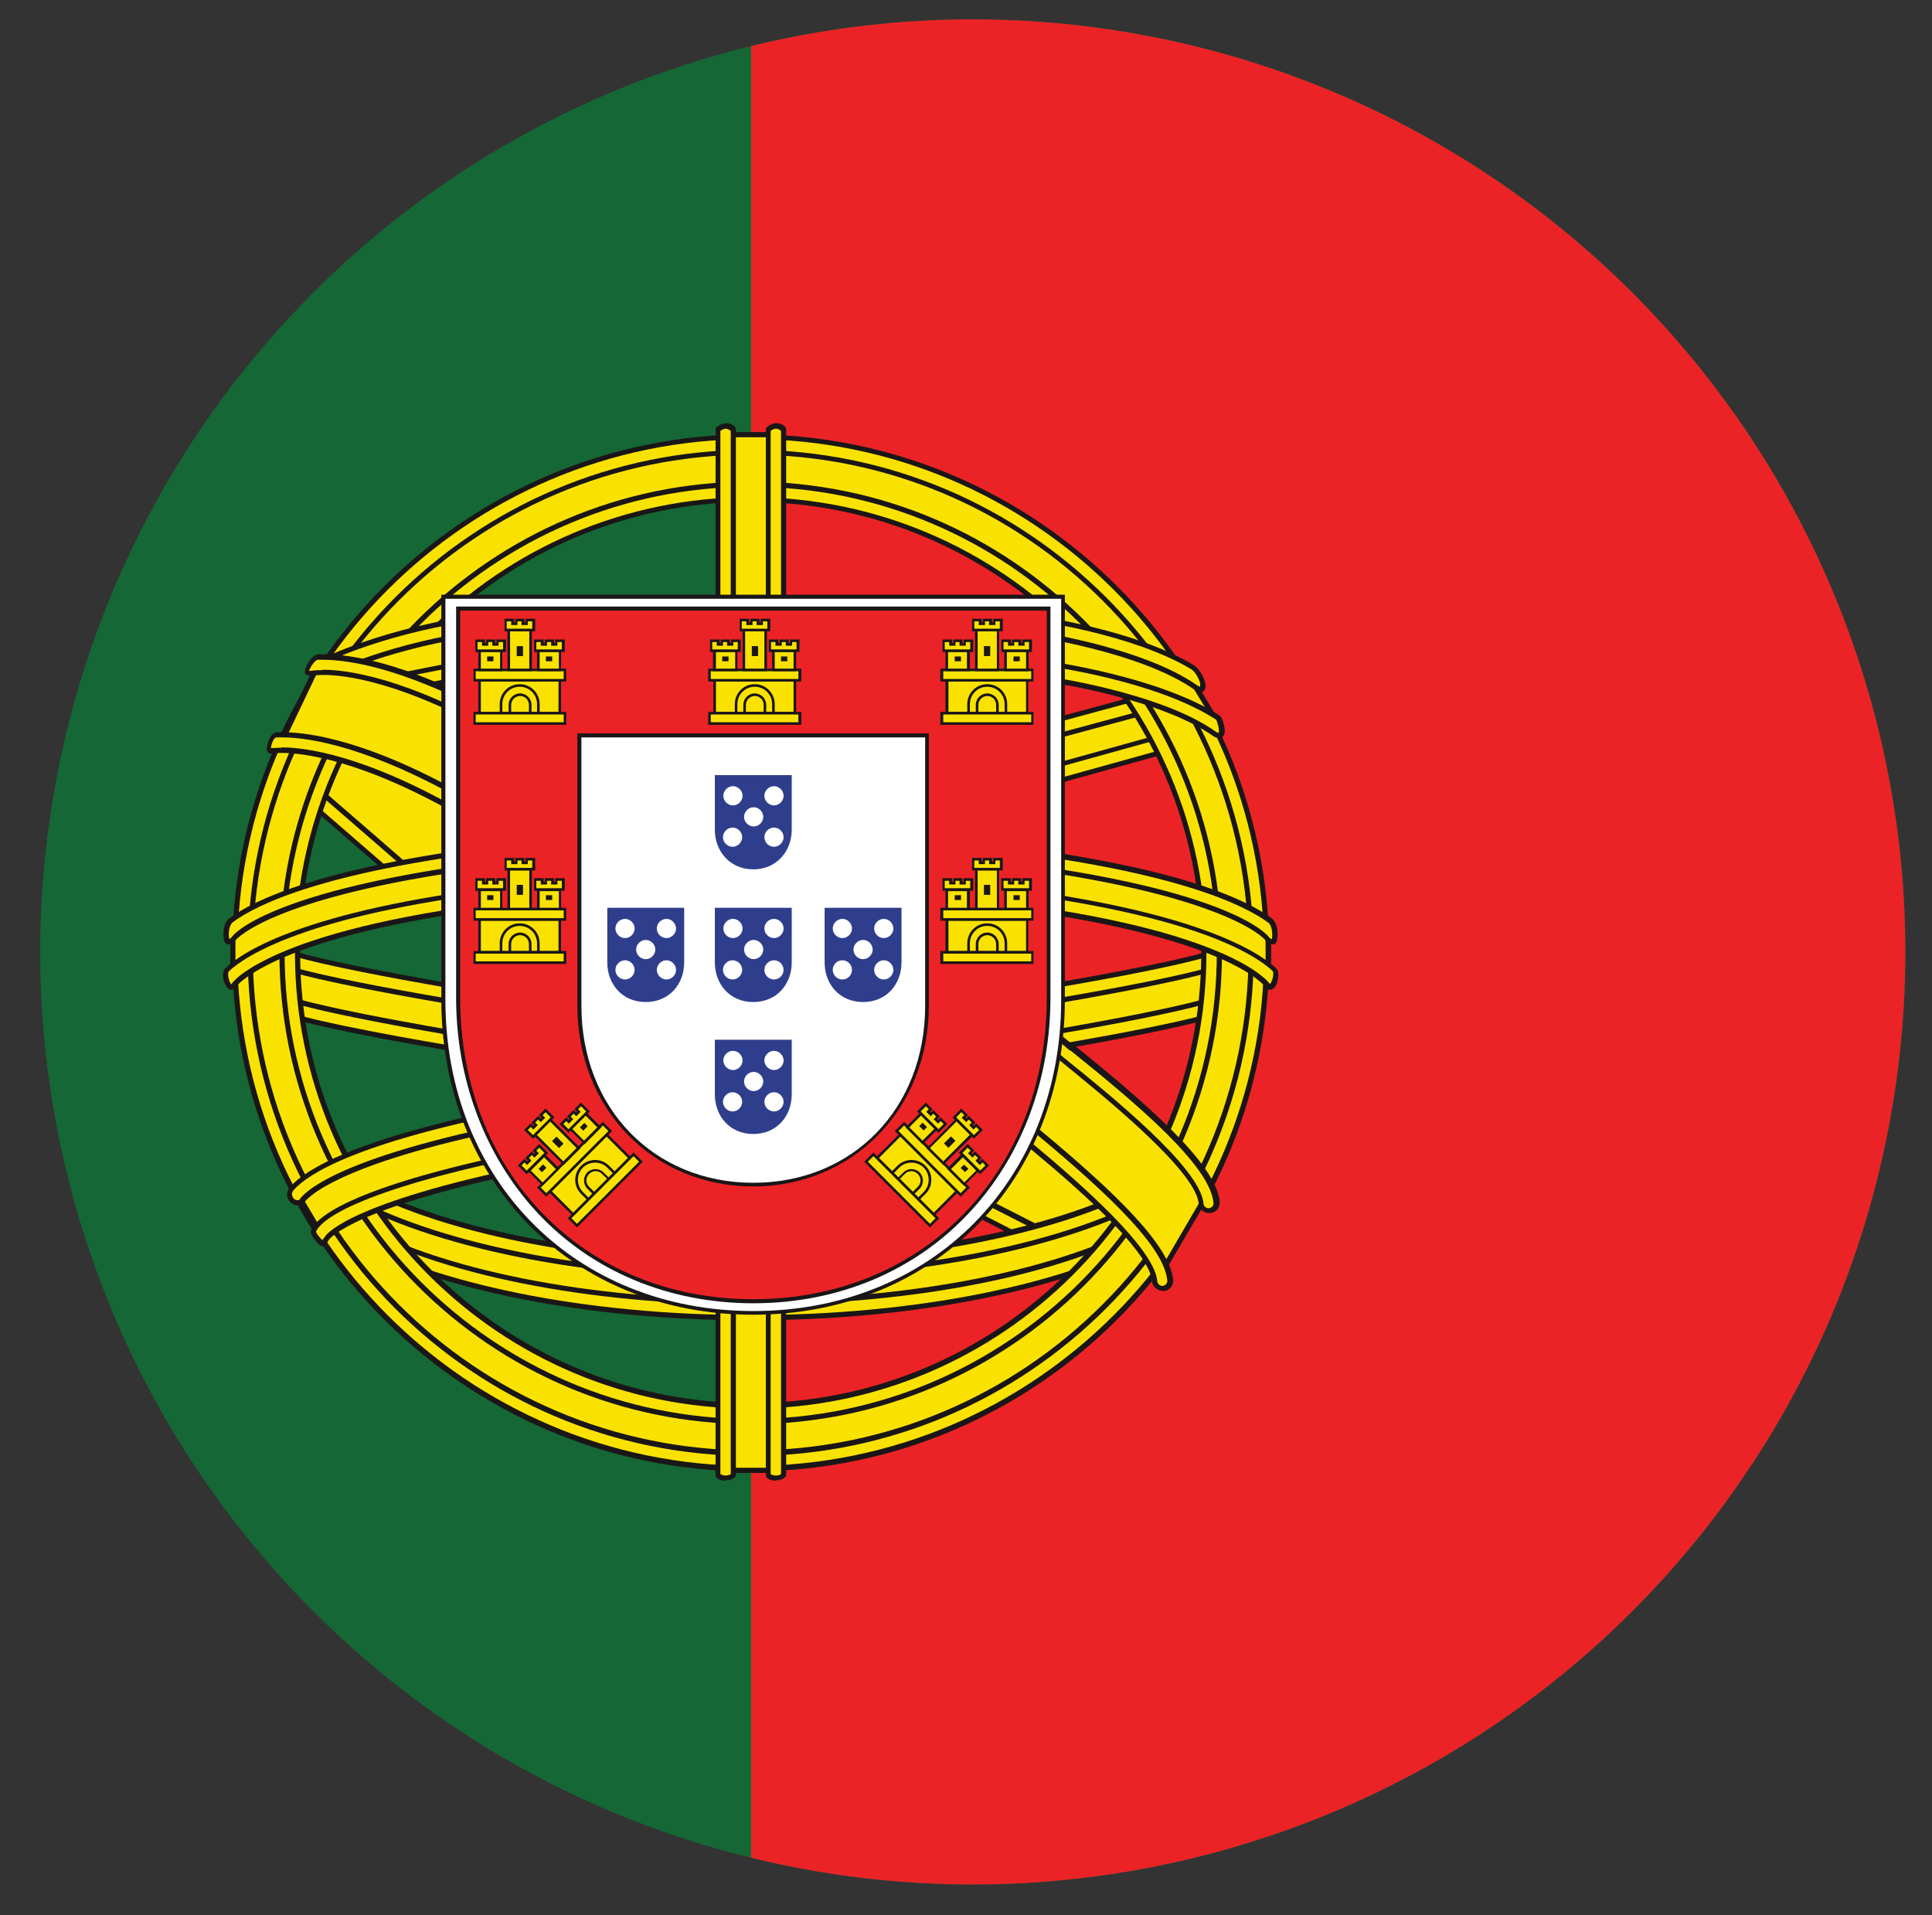 <?xml version="1.0" encoding="UTF-8"?>
<svg id="Flag_Circle" data-name="Flag Circle" xmlns="http://www.w3.org/2000/svg" xmlns:xlink="http://www.w3.org/1999/xlink" viewBox="0 0 52.27 51.82">
  <rect x="0" y="0" width="52.27" height="51.82" fill="#333333" stroke="none"/>
  <defs>
    <style>
      .cls-1 {
        fill: #ec2326;
      }

      .cls-2 {
        fill: #156735;
      }

      .cls-3 {
        fill: #fff;
      }

      .cls-4 {
        fill: #2f3e8c;
      }

      .cls-5 {
        fill: none;
      }

      .cls-6 {
        fill: #fae200;
      }

      .cls-7 {
        fill: #1a1617;
      }

      .cls-8 {
        clip-path: url(#clippath);
      }
    </style>
    <clipPath id="clippath">
      <circle class="cls-5" cx="26.32" cy="25.76" r="25.23" transform="translate(-3.25 47.71) rotate(-80.98)"/>
    </clipPath>
  </defs>
  <g class="cls-8">
    <g>
      <g>
        <rect class="cls-2" x="-10.53" y=".08" width="77.04" height="51.36"/>
        <rect class="cls-1" x="20.32" y=".08" width="46.19" height="51.36"/>
      </g>
      <g>
        <g>
          <polygon class="cls-6" points="26.17 32.48 28.11 33.64 31.14 32.76 28.05 29.05 26.17 32.48"/>
          <g>
            <path class="cls-6" d="M28.27,33.76s-.06,0-.1-.02l-1.92-.98c-.1-.05-.14-.18-.09-.28.05-.1.18-.14.28-.09l1.92.98c.1.05.14.18.09.28-.04.07-.11.11-.19.11h0Z"/>
            <path class="cls-7" d="M28.27,33.83s-.09-.01-.13-.03l-1.92-.98c-.14-.07-.19-.24-.12-.38.07-.13.24-.19.38-.12l1.92.98c.14.07.19.24.12.38-.05.09-.14.15-.25.15h0ZM26.35,32.44c-.05,0-.1.03-.12.08-.03.07,0,.15.06.19l1.92.98c.07.03.15,0,.19-.06.04-.07,0-.15-.06-.19l-1.92-.98s-.04-.02-.06-.02h0Z"/>
          </g>
          <path class="cls-6" d="M10.14,32.61s9.24,4.03,20.25-.09l.5,1.06s-11.89,5.06-21.87-.53l1.12-.44Z"/>
          <polygon class="cls-6" points="28.36 19.78 31.67 18.88 32.11 19.94 28.27 21.16 28.36 19.78"/>
          <polygon class="cls-6" points="10.83 23.62 8.08 21 9.45 18.97 13.32 20.81 12.85 23.68 10.83 23.62"/>
          <g>
            <path class="cls-6" d="M10.95,23.88s-.1-.02-.14-.05l-2.34-2.03c-.09-.08-.1-.21-.02-.3.08-.09.21-.1.3-.02l2.34,2.03c.09.08.1.21.02.3-.04.05-.1.07-.16.07h0Z"/>
            <path class="cls-7" d="M10.95,23.95c-.07,0-.13-.02-.18-.07l-2.34-2.03c-.12-.1-.13-.28-.03-.39.1-.11.28-.13.39-.03l2.34,2.03c.12.1.13.28.03.39-.05.06-.13.1-.21.1h0ZM8.61,21.5s-.08.02-.11.05c-.05.06-.04.15.01.2l2.34,2.03c.06.05.15.04.2-.01.05-.06.04-.15-.01-.2l-2.34-2.03s-.06-.03-.09-.03h0Z"/>
          </g>
          <g>
            <polygon class="cls-6" points="28.52 26.9 33.16 25.85 33.16 27.11 28.39 28.15 28.52 26.9"/>
            <g>
              <path class="cls-6" d="M27.66,27.23c-.1,0-.19-.07-.21-.18-.02-.11.06-.22.17-.24,4.49-.74,5.25-1.06,5.25-1.07.1-.05.23,0,.28.1.05.1,0,.23-.1.28-.03.01-.74.34-5.37,1.1-.01,0-.02,0-.03,0h0Z"/>
              <path class="cls-7" d="M27.66,27.3c-.14,0-.25-.1-.28-.23-.01-.07,0-.15.05-.21.04-.06.11-.1.18-.11,4.45-.74,5.23-1.06,5.24-1.06.04-.02.08-.03.12-.03.11,0,.21.06.25.16.03.07.04.14.01.21-.02.07-.08.13-.14.16-.03.01-.75.34-5.38,1.11-.02,0-.03,0-.05,0h0ZM32.97,25.8s-.04,0-.06.01c0,0-.76.33-5.27,1.07-.04,0-.07.03-.09.06-.02.03-.03.07-.02.1.01.08.08.13.16.12,4.62-.76,5.32-1.08,5.35-1.09.03-.02.06-.04.07-.08.01-.03.01-.07,0-.11-.02-.05-.07-.08-.13-.08h0Z"/>
            </g>
            <g>
              <path class="cls-6" d="M27.66,28.49c-.1,0-.19-.07-.21-.18-.02-.11.06-.22.17-.24,4.49-.74,5.25-1.06,5.25-1.07.1-.05.23,0,.28.1.05.1,0,.23-.1.28-.03.01-.74.34-5.37,1.1-.01,0-.02,0-.03,0h0Z"/>
              <path class="cls-7" d="M27.66,28.56c-.14,0-.25-.1-.28-.23-.01-.07,0-.15.05-.21.04-.06.11-.1.18-.11,4.44-.74,5.23-1.06,5.24-1.06.04-.02.08-.03.12-.03.11,0,.21.06.25.16.03.07.04.14.01.21-.02.07-.08.13-.14.16-.03.01-.75.34-5.38,1.11-.02,0-.03,0-.05,0h0ZM32.97,27.06s-.04,0-.06.01c0,0-.78.33-5.27,1.07-.04,0-.07.03-.09.06-.02.03-.03.07-.02.1.01.08.08.13.16.11,4.62-.76,5.32-1.08,5.35-1.09.03-.02.06-.04.07-.08.01-.04.01-.07,0-.11-.02-.05-.07-.08-.13-.08h0Z"/>
            </g>
          </g>
          <g>
            <polygon class="cls-6" points="12.14 26.9 7.5 25.85 7.5 27.11 12.27 28.15 12.14 26.9"/>
            <g>
              <path class="cls-6" d="M13,27.23c.1,0,.19-.07.21-.18.02-.11-.06-.22-.17-.24-4.49-.74-5.25-1.06-5.25-1.07-.1-.05-.23,0-.28.1-.05.1,0,.23.1.28.03.01.74.34,5.37,1.1.01,0,.02,0,.03,0h0Z"/>
              <path class="cls-7" d="M13,27.3s-.03,0-.05,0c-4.64-.77-5.36-1.09-5.38-1.11-.07-.03-.12-.09-.14-.16-.03-.07-.02-.15.01-.21.06-.13.24-.2.37-.13,0,0,.79.32,5.24,1.06.07.01.14.05.18.11.04.06.06.13.05.21-.02.14-.14.23-.28.23h0ZM7.69,25.8c-.05,0-.1.03-.13.08-.02.03-.02.07,0,.11.01.04.04.06.07.08.03.01.73.33,5.35,1.09.08.01.15-.04.16-.12,0-.04,0-.07-.02-.1-.02-.03-.05-.05-.09-.06-4.51-.75-5.27-1.07-5.27-1.07-.02,0-.04-.01-.06-.01h0Z"/>
            </g>
            <g>
              <path class="cls-6" d="M13,28.49c.1,0,.19-.07.21-.18.02-.11-.06-.22-.17-.24-4.49-.74-5.25-1.06-5.25-1.07-.1-.05-.23,0-.28.1-.05.1,0,.23.1.28.03.01.74.34,5.37,1.1.01,0,.02,0,.03,0h0Z"/>
              <path class="cls-7" d="M13,28.56s-.03,0-.05,0c-4.64-.77-5.36-1.09-5.38-1.11-.07-.03-.12-.09-.14-.16-.03-.07-.02-.15.01-.21.06-.13.24-.2.37-.13,0,0,.79.32,5.24,1.06.07.01.14.05.18.11.04.06.06.13.05.21-.02.14-.14.23-.28.23h0ZM7.69,27.06c-.05,0-.1.03-.13.08-.02.03-.02.07,0,.11s.04.06.07.08c.03.01.73.33,5.35,1.09.08.01.15-.04.16-.11,0-.04,0-.07-.02-.1-.02-.03-.05-.05-.09-.06-4.49-.74-5.27-1.07-5.27-1.07-.02,0-.04-.01-.06-.01h0Z"/>
            </g>
          </g>
          <g>
            <path class="cls-6" d="M20.31,34.53c-4.47,0-8.6-.83-11.06-2.23-.1-.06-.14-.18-.08-.29.06-.1.18-.14.29-.08,2.39,1.36,6.45,2.17,10.85,2.17s8.46-.81,10.85-2.17c.1-.06.23-.02.29.08.06.1.02.23-.08.29-2.45,1.4-6.59,2.23-11.06,2.23h0Z"/>
            <path class="cls-7" d="M20.31,34.6c-4.48,0-8.63-.84-11.09-2.24-.07-.04-.11-.1-.13-.17-.02-.07-.01-.15.03-.21.07-.13.25-.18.38-.11,2.38,1.36,6.43,2.16,10.81,2.16s8.43-.81,10.82-2.16c.13-.07.31-.02.38.11.04.06.05.14.03.21-.02.07-.07.13-.13.17-2.46,1.4-6.61,2.24-11.09,2.24h0ZM9.36,31.98c-.05,0-.1.03-.12.07-.02.03-.02.07-.01.11,0,.04.03.07.07.08,2.44,1.39,6.56,2.22,11.02,2.22s8.58-.83,11.02-2.22c.03-.02.06-.05.07-.08,0-.04,0-.07-.01-.11-.04-.06-.13-.09-.19-.05-2.4,1.37-6.47,2.18-10.89,2.18s-8.48-.82-10.88-2.18c-.02-.01-.04-.02-.07-.02h0Z"/>
          </g>
          <g>
            <path class="cls-6" d="M20.31,35.65c-4.47,0-8.6-.83-11.06-2.23-.1-.06-.14-.18-.08-.29.06-.1.18-.14.29-.08,2.39,1.36,6.45,2.17,10.85,2.17s8.46-.81,10.85-2.17c.1-.06.23-.02.29.08.06.1.02.23-.08.29-2.45,1.4-6.59,2.23-11.06,2.23h0Z"/>
            <path class="cls-7" d="M20.31,35.72c-4.48,0-8.63-.84-11.09-2.24-.07-.04-.11-.1-.13-.17-.02-.07-.01-.15.03-.21.07-.13.25-.18.38-.1,2.38,1.36,6.43,2.16,10.81,2.16s8.43-.81,10.82-2.16c.13-.07.31-.02.38.1.04.06.05.14.03.21-.02.07-.07.13-.13.17-2.46,1.4-6.61,2.24-11.09,2.24h0ZM9.36,33.1c-.05,0-.1.03-.12.07-.02.03-.02.07-.01.11,0,.04.03.07.07.08,2.44,1.39,6.56,2.22,11.02,2.22s8.58-.83,11.02-2.22c.03-.02.06-.05.07-.08,0-.04,0-.07-.01-.11-.04-.06-.13-.09-.19-.05-2.4,1.37-6.47,2.18-10.89,2.18s-8.48-.82-10.88-2.18c-.02-.01-.04-.02-.07-.02h0Z"/>
          </g>
          <g>
            <path class="cls-6" d="M28.1,20.04c-.09,0-.18-.06-.2-.16-.03-.11.04-.23.15-.26l3.11-.84c.11-.03.23.04.26.15.03.11-.04.23-.15.26l-3.11.84s-.04,0-.05,0h0Z"/>
            <path class="cls-7" d="M28.1,20.11c-.13,0-.24-.08-.27-.21-.02-.07-.01-.15.03-.21.04-.06.1-.11.17-.13l3.11-.84c.14-.04.3.05.34.2.04.15-.05.3-.2.34l-3.11.84s-.05,0-.07,0h0ZM31.21,18.85s-.02,0-.04,0l-3.11.84s-.07.03-.08.07c-.02.03-.02.07-.01.11.02.07.1.12.17.1l3.11-.84c.08-.02.12-.1.1-.17-.02-.06-.07-.1-.13-.1h0Z"/>
          </g>
          <g>
            <path class="cls-6" d="M28.38,21.19c-.09,0-.18-.06-.2-.15-.03-.11.03-.23.15-.26l3.53-.98c.11-.03.23.03.26.15.03.11-.03.23-.15.26l-3.53.98s-.04,0-.06,0h0Z"/>
            <path class="cls-7" d="M28.38,21.26c-.13,0-.24-.08-.27-.2-.02-.07-.01-.15.03-.21.04-.06.1-.11.17-.13l3.53-.98c.15-.04.3.05.34.19.02.07.01.15-.03.21-.04.06-.1.11-.17.13l-3.53.98s-.05.01-.07.01h0ZM31.91,19.86s-.03,0-.04,0l-3.53.98s-.07.03-.08.07c-.02.03-.02.07-.01.11.02.07.1.12.17.1l3.53-.98s.07-.03.08-.07c.02-.03.02-.07.01-.11-.02-.06-.07-.1-.13-.1h0Z"/>
          </g>
          <g>
            <path class="cls-6" d="M20.31,12.05c-7.57,0-13.73,6.16-13.73,13.73s6.16,13.73,13.73,13.73,13.73-6.16,13.73-13.73-6.16-13.73-13.73-13.73ZM20.31,38.21c-6.86,0-12.44-5.58-12.44-12.44s5.58-12.44,12.44-12.44,12.44,5.58,12.44,12.44-5.58,12.44-12.44,12.44Z"/>
            <g>
              <path class="cls-6" d="M20.31,39.74c-7.7,0-13.96-6.26-13.96-13.96s6.26-13.96,13.96-13.96,13.96,6.26,13.96,13.96-6.26,13.96-13.96,13.96h0ZM20.31,12.23c-7.47,0-13.54,6.07-13.54,13.54s6.07,13.54,13.54,13.54,13.54-6.08,13.54-13.54-6.08-13.54-13.54-13.54h0Z"/>
              <path class="cls-7" d="M20.31,39.81c-7.74,0-14.03-6.29-14.03-14.03s6.29-14.03,14.03-14.03,14.03,6.29,14.03,14.03-6.29,14.03-14.03,14.03h0ZM20.31,11.88c-7.66,0-13.89,6.23-13.89,13.89s6.23,13.89,13.89,13.89,13.89-6.23,13.89-13.89-6.23-13.89-13.89-13.89h0ZM20.31,39.39c-7.51,0-13.61-6.11-13.61-13.61s6.11-13.61,13.61-13.61,13.61,6.11,13.61,13.61-6.11,13.61-13.61,13.61h0ZM20.31,12.3c-7.43,0-13.47,6.04-13.47,13.47s6.04,13.47,13.47,13.47,13.47-6.04,13.47-13.47-6.04-13.47-13.47-13.47h0Z"/>
            </g>
            <g>
              <path class="cls-6" d="M20.31,38.46c-6.99,0-12.68-5.69-12.68-12.68s5.69-12.68,12.68-12.68,12.68,5.69,12.68,12.68-5.69,12.68-12.68,12.68h0ZM20.31,13.51c-6.76,0-12.26,5.5-12.26,12.26s5.5,12.26,12.26,12.26,12.26-5.5,12.26-12.26-5.5-12.26-12.26-12.26h0Z"/>
              <path class="cls-7" d="M20.31,38.53c-7.03,0-12.75-5.72-12.75-12.75s5.72-12.75,12.75-12.75,12.75,5.72,12.75,12.75-5.72,12.75-12.75,12.75h0ZM20.31,13.17c-6.95,0-12.61,5.66-12.61,12.61s5.66,12.61,12.61,12.61,12.61-5.66,12.61-12.61-5.66-12.61-12.61-12.61h0ZM20.31,38.11c-6.8,0-12.33-5.53-12.33-12.33s5.53-12.33,12.33-12.33,12.33,5.53,12.33,12.33-5.53,12.33-12.33,12.33h0ZM20.31,13.58c-6.72,0-12.19,5.47-12.19,12.19s5.47,12.19,12.19,12.19,12.19-5.47,12.19-12.19-5.47-12.19-12.19-12.19h0Z"/>
            </g>
          </g>
          <g>
            <path class="cls-6" d="M31.45,34.38l1.16-2s-1.26-2.28-4.33-4.38l-.56,2.59s3.21,2.47,3.73,3.8Z"/>
            <path class="cls-7" d="M31.44,34.54l-.05-.14c-.5-1.29-3.67-3.74-3.7-3.77l-.03-.03.59-2.73.09.06c3.05,2.08,4.34,4.38,4.35,4.4l.02.03-1.26,2.16h0ZM27.8,30.56c.36.28,3.04,2.38,3.66,3.67l1.08-1.85c-.17-.29-1.44-2.35-4.2-4.26l-.53,2.44h0Z"/>
          </g>
          <g>
            <path class="cls-6" d="M8.14,32.47l.49.81s2.97-1.52,5-1.71l-.76-1.17s-4.61.93-4.72,2.07Z"/>
            <path class="cls-7" d="M8.61,33.37l-.53-.89v-.02c.12-1.18,4.59-2.09,4.78-2.13h.05s.85,1.3.85,1.3h-.11c-1.99.2-4.94,1.7-4.97,1.71l-.06.03h0ZM8.22,32.46l.44.74c.42-.21,2.99-1.46,4.85-1.68l-.67-1.03c-1.29.26-4.48,1.1-4.62,1.98h0Z"/>
          </g>
          <path class="cls-6" d="M9.5,17.84l2.76-.83v1.19s-1.03.31-1.05.31-1.99-.48-1.71-.67Z"/>
          <g>
            <path class="cls-6" d="M8.82,18.29c-.08,0-.15-.04-.19-.11-.05-.1-.01-.23.09-.28.07-.03,1.7-.86,4.4-1.21.12-.02.22.07.23.18.01.11-.07.22-.18.23-2.62.34-4.25,1.16-4.26,1.17-.03.02-.06.02-.09.02h0Z"/>
            <path class="cls-7" d="M8.82,18.36c-.11,0-.2-.06-.25-.15-.07-.14-.02-.31.12-.38.07-.03,1.71-.86,4.42-1.22.15-.02.29.09.31.24.01.07,0,.15-.06.21-.05.06-.11.1-.19.11-2.6.34-4.22,1.15-4.24,1.16-.04.02-.08.03-.13.03h0ZM13.15,16.75s-.01,0-.02,0c-2.68.35-4.31,1.17-4.38,1.2-.07.03-.1.12-.06.19.03.07.12.1.19.06.02,0,1.65-.83,4.29-1.17.04,0,.07-.02.09-.05.02-.03.03-.07.03-.1,0-.07-.07-.12-.14-.12h0Z"/>
          </g>
          <g>
            <path class="cls-6" d="M10.95,18.67c-.1,0-.19-.07-.2-.17-.02-.11.05-.22.16-.25l1.92-.38c.11-.02.22.05.25.16.02.11-.05.22-.16.25l-1.92.38s-.03,0-.04,0h0Z"/>
            <path class="cls-7" d="M10.95,18.74c-.13,0-.25-.09-.27-.22-.01-.07,0-.15.04-.21.04-.06.1-.1.18-.12l1.92-.38c.15-.03.3.07.33.22.01.07,0,.15-.04.21-.04.06-.1.1-.18.12l-1.92.38s-.04,0-.05,0h0ZM12.87,17.94s-.02,0-.03,0l-1.92.38s-.07.03-.09.06c-.02.03-.03.07-.02.1.01.07.09.13.16.11l1.92-.38s.07-.03.09-.06c.02-.03.03-.07.02-.1-.01-.07-.07-.11-.14-.11h0Z"/>
          </g>
          <g>
            <path class="cls-6" d="M7.59,20.11l.98-2.06s1.92-.07,4.23,1.26v2.41s-3.28-1.82-5.2-1.61Z"/>
            <path class="cls-7" d="M12.87,21.83l-.1-.06s-2.94-1.62-4.85-1.62c-.11,0-.22,0-.32.02h-.12s1.05-2.2,1.05-2.2h.04s.02,0,.05,0c.34,0,2.12.06,4.21,1.27l.03.02v2.57h0ZM7.92,20.02c1.76,0,4.26,1.28,4.81,1.58v-2.25c-2.06-1.18-3.81-1.23-4.11-1.23l-.91,1.91c.07,0,.14,0,.21,0h0Z"/>
          </g>
          <g>
            <g>
              <rect class="cls-6" x="19.63" y="11.76" width="1.35" height="28.02"/>
              <path class="cls-7" d="M21.06,39.85h-1.49V11.69h1.49v28.16h0ZM19.7,39.71h1.21V11.83h-1.21v27.88h0Z"/>
            </g>
            <g>
              <g>
                <path class="cls-6" d="M19.84,39.9s-.04.09-.21.09-.21-.09-.21-.09V11.63s.07-.1.22-.1.2.1.2.1v28.27h0Z"/>
                <path class="cls-7" d="M19.63,40.06c-.22,0-.27-.12-.27-.13v-.03s0-28.29,0-28.29v-.02s.1-.14.29-.14.26.14.26.14v.02s0,28.31,0,28.31c0,.01-.06.13-.28.13h0ZM19.49,39.88s.05.04.14.04.13-.03.14-.04V11.66s-.06-.06-.13-.06-.13.04-.15.06v28.22h0Z"/>
              </g>
              <g>
                <path class="cls-6" d="M21.2,39.9s-.04.09-.21.09-.21-.09-.21-.09V11.63s.07-.1.22-.1.2.1.2.1v28.27h0Z"/>
                <path class="cls-7" d="M20.99,40.06c-.22,0-.27-.12-.27-.13v-.03s0-28.29,0-28.29v-.02s.1-.14.29-.14.26.14.26.14v.02s0,28.31,0,28.31c0,.01-.06.13-.28.13h0ZM20.85,39.88s.05.04.14.04.13-.03.14-.04V11.66s-.05-.06-.13-.06-.13.04-.15.06v28.22h0Z"/>
              </g>
            </g>
          </g>
          <g>
            <g>
              <path class="cls-6" d="M6.3,25.3v.96s3.55-1.72,5.91-1.78v-1.2s-4.67.54-5.91,2.02Z"/>
              <path class="cls-7" d="M6.23,26.37v-1.1l.02-.02c1.24-1.48,5.77-2.02,5.96-2.04h.08s0,1.33,0,1.33h-.07c-2.32.06-5.85,1.76-5.88,1.78l-.1.05h0ZM6.37,25.33v.82c.59-.28,3.64-1.66,5.77-1.74v-1.05c-.61.08-4.63.64-5.77,1.96h0Z"/>
            </g>
            <g>
              <g>
                <path class="cls-6" d="M6.16,25.48s-.1-.43.1-.58c.6-.44,2.37-1.36,7.31-1.97.12-.01.22.07.23.18.01.12-.07.22-.18.23-6.29.77-7.28,2.03-7.29,2.04-.04.06-.11.09-.17.09h0Z"/>
                <path class="cls-7" d="M6.16,25.55s-.06-.01-.09-.08c-.04-.12-.06-.48.14-.63.65-.48,2.46-1.38,7.35-1.98.15-.02.29.09.31.24,0,.07-.01.15-.06.21-.05.06-.11.1-.19.11-6.21.76-7.23,2-7.24,2.01-.05.08-.14.12-.23.12h0ZM13.6,23s-.01,0-.02,0c-4.86.59-6.65,1.48-7.28,1.95-.12.09-.12.35-.1.45.03,0,.06-.03.08-.06,0-.01.92-1.28,7.34-2.07.04,0,.07-.02.09-.05.02-.03.03-.07.03-.1,0-.07-.07-.12-.14-.12h0Z"/>
              </g>
              <g>
                <path class="cls-6" d="M6.15,26.24c.47-.44,2.13-1.54,7.43-2.18.12-.02.22.07.23.18.01.11-.07.22-.18.23-6.29.77-7.28,2.16-7.29,2.17-.01.02-.03.04-.05.06-.12.09-.26-.35-.14-.46Z"/>
                <path class="cls-7" d="M6.26,26.78c-.07,0-.13-.06-.18-.17-.05-.12-.08-.33.02-.42.48-.45,2.16-1.55,7.47-2.2.15-.02.29.09.31.24.02.15-.09.29-.24.31-6.2.76-7.23,2.13-7.24,2.14-.02.03-.04.05-.07.07-.02.02-.05.03-.08.03h0ZM13.6,24.12s-.01,0-.02,0c-5.27.64-6.93,1.73-7.39,2.16-.01.01-.03.07-.01.16.02.1.05.17.08.19,0,0,.02-.02.02-.03,0-.01,1.01-1.43,7.34-2.2.04,0,.07-.02.09-.05.02-.03.03-.07.03-.1,0-.07-.07-.12-.14-.12h0Z"/>
              </g>
            </g>
          </g>
          <g>
            <g>
              <path class="cls-6" d="M34.31,25.3v.96s-3.55-1.72-5.91-1.78v-1.2s4.67.54,5.91,2.02Z"/>
              <path class="cls-7" d="M34.38,26.37l-.1-.05s-3.56-1.71-5.88-1.77h-.07v-1.34h.08c.19.03,4.71.57,5.96,2.05l.02.02v1.1h0ZM28.47,24.41c2.13.08,5.18,1.46,5.77,1.74v-.82c-1.14-1.32-5.16-1.89-5.77-1.96v1.05h0Z"/>
            </g>
            <g>
              <g>
                <path class="cls-6" d="M34.45,25.48s.1-.43-.1-.58c-.6-.44-2.37-1.36-7.31-1.97-.11-.01-.22.07-.23.18-.01.12.07.22.18.23,6.3.77,7.28,2.03,7.29,2.04.04.06.11.09.18.09h0Z"/>
                <path class="cls-7" d="M34.45,25.55c-.09,0-.18-.05-.23-.13,0,0-1.04-1.25-7.24-2.01-.15-.02-.26-.16-.24-.31.02-.15.16-.26.31-.24,4.89.6,6.7,1.5,7.35,1.98.2.15.18.51.14.63-.02.06-.06.08-.09.08h0ZM27.01,23c-.07,0-.13.05-.14.12,0,.08.05.15.12.16,6.41.78,7.33,2.06,7.34,2.07.02.03.05.05.08.06.02-.1.02-.36-.1-.45-.64-.47-2.43-1.36-7.28-1.95,0,0-.01,0-.02,0h0Z"/>
              </g>
              <g>
                <path class="cls-6" d="M34.46,26.24c-.47-.44-2.13-1.54-7.43-2.18-.11-.02-.22.07-.23.18-.01.11.07.22.18.23,6.29.77,7.28,2.16,7.29,2.17.01.02.03.04.05.06.12.09.26-.35.14-.46Z"/>
                <path class="cls-7" d="M34.35,26.78h0s-.05,0-.07-.02c-.03-.02-.05-.05-.07-.08,0-.01-1.03-1.38-7.23-2.14-.15-.02-.26-.16-.24-.31.02-.15.16-.26.31-.24,5.31.65,6.99,1.76,7.47,2.2.1.09.07.3.02.42-.04.11-.11.17-.18.17h0ZM27.01,24.12c-.07,0-.13.05-.14.12,0,.04,0,.07.03.1.02.03.06.05.09.05,6.32.77,7.33,2.19,7.34,2.2,0,.01.02.02.03.03.02-.02.06-.09.08-.19.02-.09,0-.15-.01-.16-.47-.44-2.12-1.52-7.39-2.16,0,0-.01,0-.02,0h0Z"/>
              </g>
            </g>
          </g>
          <g>
            <path class="cls-6" d="M7.91,32.48c-.07-.07-.12-.2,0-.33.4-.44,1.72-1.29,6.07-2.15.11-.02.22.05.25.17.02.11-.05.22-.16.25-5.44,1.08-5.91,2.11-5.92,2.12,0,0-.14.05-.24-.05Z"/>
            <path class="cls-7" d="M8.06,32.61c-.08,0-.15-.03-.2-.08-.1-.1-.15-.26,0-.43.39-.44,1.71-1.3,6.11-2.17.15-.03.3.07.33.22.03.15-.07.3-.22.33-5.32,1.05-5.86,2.07-5.87,2.08v.03s-.04.01-.04.01c0,0-.05.02-.11.02h0ZM14.02,30.06s-.02,0-.03,0c-4.36.86-5.65,1.7-6.04,2.13-.1.11-.03.2,0,.24.03.03.06.04.1.04.01,0,.03,0,.04,0,.12-.19.96-1.14,5.95-2.13.08-.01.12-.09.11-.16-.01-.07-.07-.11-.14-.11h0Z"/>
          </g>
          <g>
            <path class="cls-6" d="M8.71,33.64s-.27-.24-.23-.35c.16-.35,1.21-1.2,6.19-2.18.11-.02.22.05.25.16.02.11-.05.22-.16.25-5.37,1.06-5.91,1.97-5.92,1.98,0,0-.08.14-.13.14h0Z"/>
            <path class="cls-7" d="M8.71,33.71c-.08,0-.24-.23-.24-.23-.06-.09-.07-.16-.05-.21.15-.33,1.05-1.2,6.24-2.22.15-.03.3.07.33.22.03.15-.07.3-.22.33-5.18,1.02-5.85,1.91-5.87,1.94h0c-.04.07-.11.18-.19.18h0ZM14.72,31.18s-.02,0-.03,0c-5.28,1.04-6.04,1.9-6.14,2.14,0,.04.11.18.17.23.02-.02.05-.06.07-.09h0c.08-.13.85-1,5.96-2.01.08-.02.12-.09.11-.16-.01-.07-.07-.11-.14-.11h0Z"/>
          </g>
          <g>
            <g>
              <path class="cls-6" d="M32.33,18.55l.55.92s-2.91-1.2-4.54-1.25v-1.06s2.71.34,3.99,1.39Z"/>
              <path class="cls-7" d="M33.04,19.61l-.19-.08s-2.92-1.19-4.52-1.24h-.07v-1.21h.08c.11.02,2.75.36,4.03,1.41l.02.02.66,1.1h0ZM28.4,18.15c1.41.06,3.63.91,4.31,1.17l-.44-.73c-1.13-.92-3.42-1.29-3.87-1.35v.91h0Z"/>
            </g>
            <g>
              <path class="cls-6" d="M32.99,19.9s-.08-.01-.12-.04c-1.51-1.07-4.59-1.5-4.62-1.5-.12-.02-.2-.12-.18-.24.01-.11.12-.19.23-.18.13.02,3.03.41,4.66,1.47.05.03.19.46.03.48h0Z"/>
              <path class="cls-7" d="M32.99,19.97h0c-.06,0-.11-.02-.16-.05-1.49-1.06-4.56-1.48-4.59-1.49-.15-.02-.26-.16-.24-.31.02-.15.16-.26.31-.24.12.02,3.04.42,4.69,1.48.07.05.16.33.13.48-.02.08-.06.12-.13.13h0ZM28.27,18.01c-.07,0-.13.05-.14.12-.01.08.04.15.12.16.03,0,3.14.43,4.65,1.51.02.02.05.02.07.03,0,0,0,0,0-.01.03-.08-.04-.31-.07-.35-1.61-1.05-4.5-1.44-4.62-1.46,0,0-.01,0-.02,0h0Z"/>
            </g>
            <g>
              <path class="cls-6" d="M32.49,18.65s-.08-.01-.12-.04c-1.51-1.07-4.59-1.5-4.62-1.5-.12-.02-.2-.12-.18-.24.02-.12.12-.19.24-.18.12.02,2.81.37,4.46,1.35.2.12.39.58.23.61h0Z"/>
              <path class="cls-7" d="M32.49,18.72h0c-.06,0-.11-.02-.16-.05-1.49-1.06-4.56-1.48-4.59-1.49-.15-.02-.26-.16-.24-.31.02-.15.16-.26.31-.24.29.04,2.88.4,4.48,1.36.18.11.36.45.32.62-.01.07-.05.11-.12.12h0ZM27.77,16.76c-.07,0-.13.05-.14.12,0,.08.04.15.12.16.03,0,3.13.43,4.65,1.51.02.01.05.02.07.03,0,0,0-.03,0-.09-.03-.13-.14-.33-.25-.39-1.58-.94-4.14-1.3-4.43-1.34,0,0-.02,0-.02,0h0Z"/>
            </g>
          </g>
          <g>
            <g>
              <path class="cls-6" d="M32.71,32.75c-.11,0-.2-.08-.21-.19-.08-.93-2.55-2.92-3.74-3.88-.22-.18-.41-.33-.55-.45-.64-.53-4.57-2.71-8.36-4.82-2.25-1.25-4.58-2.54-6.14-3.44-3.59-2.08-5.25-1.76-5.26-1.76-.04,0-.09,0-.13-.01-.06-.03.14-.42.3-.42.62-.03,2.32.11,5.3,1.83,1.56.9,3.88,2.19,6.13,3.44,3.99,2.21,7.76,4.3,8.43,4.86.14.12.33.27.55.44,1.84,1.48,3.8,3.14,3.89,4.17.01.12-.07.22-.19.23,0,0-.01,0-.02,0h0Z"/>
              <path class="cls-7" d="M32.71,32.82c-.14,0-.27-.11-.28-.26-.08-.9-2.63-2.95-3.71-3.83-.22-.18-.41-.33-.55-.45-.64-.53-4.56-2.7-8.35-4.81-2.26-1.25-4.58-2.54-6.14-3.44-2.76-1.6-4.37-1.77-4.93-1.77-.19,0-.28.02-.28.02-.06.01-.12,0-.17-.02-.02,0-.07-.04-.05-.12.02-.13.19-.43.37-.44.04,0,.09,0,.14,0,.75,0,2.43.24,5.2,1.85,1.56.9,3.88,2.19,6.13,3.44,3.99,2.21,7.77,4.31,8.44,4.87.14.12.32.26.53.43h.02c1.85,1.5,3.83,3.18,3.92,4.23,0,.07-.02.15-.06.2-.05.06-.12.09-.19.1,0,0-.02,0-.02,0h0ZM8.74,18.12c.58,0,2.22.17,5,1.79,1.56.9,3.88,2.19,6.13,3.44,3.81,2.11,7.74,4.29,8.38,4.83.15.12.34.27.55.45,1.19.96,3.68,2.96,3.76,3.93,0,.07.07.13.14.13h.01s.07-.02.09-.05c.02-.03.04-.06.03-.1-.09-1-2.04-2.65-3.87-4.12h-.02c-.21-.18-.39-.33-.53-.45-.67-.56-4.43-2.64-8.42-4.85-2.25-1.25-4.57-2.54-6.13-3.44-2.74-1.59-4.39-1.83-5.13-1.83-.05,0-.09,0-.13,0-.08,0-.21.21-.24.3.02,0,.03,0,.05,0,0,0,.1-.02.31-.02h0Z"/>
            </g>
            <g>
              <path class="cls-6" d="M31.45,34.85c-.11,0-.2-.08-.21-.19-.09-.99-2.69-3.13-3.8-4.04-.13-.11-.25-.21-.35-.29-.64-.53-4.57-2.71-8.36-4.82-2.25-1.25-4.58-2.54-6.14-3.44-3.59-2.08-5.25-1.76-5.26-1.76-.11.02,0-.43.16-.44.61-.03,2.31.09,5.31,1.83,1.56.9,3.88,2.19,6.13,3.44,3.99,2.21,7.76,4.3,8.43,4.86.1.08.22.18.35.29,2,1.64,3.86,3.31,3.95,4.33.01.12-.07.22-.19.23,0,0-.01,0-.02,0h0Z"/>
              <path class="cls-7" d="M31.45,34.92c-.14,0-.27-.11-.28-.25-.08-.96-2.67-3.08-3.78-3.99h-.02c-.13-.12-.24-.21-.33-.29-.64-.53-4.56-2.71-8.35-4.81-2.25-1.25-4.58-2.54-6.14-3.44-2.75-1.6-4.37-1.77-4.93-1.77-.19,0-.28.02-.28.02h-.02s-.1,0-.1-.13c0-.13.09-.44.27-.45.04,0,.1,0,.15,0,.75,0,2.43.24,5.2,1.85,1.56.9,3.88,2.19,6.13,3.44,3.99,2.21,7.76,4.3,8.44,4.87.1.08.22.18.35.29,2.01,1.65,3.89,3.33,3.98,4.37.01.15-.1.29-.25.3,0,0-.02,0-.03,0h0ZM7.62,20.22c.58,0,2.22.17,5,1.79,1.56.9,3.88,2.19,6.13,3.44,3.81,2.11,7.74,4.29,8.38,4.83.1.08.21.17.33.28h.02c1.12.93,3.74,3.08,3.83,4.1,0,.07.07.13.14.13h.01s.07-.02.09-.05c.02-.03.04-.06.03-.1-.09-1-1.94-2.64-3.93-4.28-.13-.11-.25-.2-.35-.29-.67-.56-4.43-2.64-8.42-4.85-2.25-1.25-4.57-2.54-6.13-3.44-2.74-1.59-4.39-1.83-5.13-1.83-.05,0-.1,0-.15,0,0,0-.03.01-.06.05-.05.08-.08.19-.08.24.05,0,.14-.01.27-.01h0Z"/>
            </g>
          </g>
        </g>
        <g>
          <g>
            <path class="cls-3" d="M20.38,35.52c5.12,0,8.38-3.84,8.38-8.48v-10.9H12v10.9c0,4.63,3.26,8.48,8.38,8.48Z"/>
            <path class="cls-7" d="M20.38,35.57c-4.89,0-8.44-3.59-8.44-8.53v-10.95h16.87v10.95c0,4.94-3.55,8.53-8.44,8.53h0ZM12.05,16.2v10.85c0,4.88,3.5,8.42,8.33,8.42s8.33-3.54,8.33-8.42v-10.85H12.05Z"/>
          </g>
          <g>
            <path class="cls-1" d="M20.38,35.2c4.88,0,7.99-3.8,7.99-8.22v-10.52h-15.97v10.52c0,4.42,3.11,8.22,7.99,8.22Z"/>
            <path class="cls-7" d="M20.38,35.26c-2.31,0-4.39-.88-5.86-2.47-1.4-1.52-2.18-3.58-2.18-5.8v-10.58h16.08v10.58c0,2.22-.77,4.28-2.18,5.8-1.47,1.59-3.55,2.47-5.86,2.47h0ZM12.45,16.52v10.47c0,4.73,3.34,8.16,7.93,8.16s7.94-3.43,7.94-8.16v-10.47h-15.87Z"/>
          </g>
          <g>
            <g>
              <g>
                <g>
                  <rect class="cls-6" x="14.88" y="31.33" width="2.17" height=".89" transform="translate(-17.8 20.6) rotate(-45.01)"/>
                  <path class="cls-7" d="M17.09,31.33l-1.58,1.58-.68-.68,1.58-1.58.68.68h0ZM15.51,32.81l1.48-1.48-.58-.58-1.48,1.48.58.58h0Z"/>
                </g>
                <g>
                  <rect class="cls-6" x="14.33" y="31.22" width="2.44" height=".28" transform="translate(-17.62 20.18) rotate(-45)"/>
                  <path class="cls-7" d="M16.56,30.6l-1.78,1.78-.25-.25,1.78-1.78.25.25h0ZM14.78,32.28l1.68-1.68-.15-.15-1.68,1.68.15.15h0Z"/>
                </g>
                <path class="cls-7" d="M16.65,31.71l-.05.05-.17-.17c-.18-.18-.48-.18-.66,0-.18.18-.18.48,0,.66l.17.17-.05.05-.17-.17c-.21-.21-.21-.55,0-.76.21-.21.55-.21.76,0l.17.17h0Z"/>
                <path class="cls-7" d="M16.52,31.89l-.05.05-.18-.18c-.1-.1-.25-.1-.35,0-.1.1-.1.25,0,.35l.18.18-.05.05-.18-.18c-.12-.12-.12-.32,0-.44.12-.12.32-.12.44,0l.18.18h0Z"/>
                <g>
                  <g>
                    <g>
                      <g>
                        <rect class="cls-6" x="14.41" y="31.38" width=".58" height=".52" transform="translate(-18.06 19.63) rotate(-44.94)"/>
                        <path class="cls-7" d="M15.14,31.62l-.46.46-.42-.42.46-.46.42.42h0ZM14.68,31.99l.36-.36-.32-.32-.36.36.32.32h0Z"/>
                      </g>
                      <g>
                        <polygon class="cls-6" points="14.46 31.13 14.53 31.2 14.46 31.27 14.39 31.2 14.26 31.33 14.33 31.4 14.26 31.47 14.2 31.4 14.06 31.53 14.25 31.72 14.78 31.19 14.59 31 14.46 31.13"/>
                        <path class="cls-7" d="M14.83,31.19l-.58.58-.24-.24.18-.18.07.07.02-.02-.07-.07.18-.18.07.07.02-.02-.07-.07.18-.18.24.24h0ZM14.25,31.67l.48-.48-.14-.14-.08.08.07.07-.12.12-.07-.07-.08.08.07.07-.12.12-.07-.07-.08.08.14.14h0Z"/>
                      </g>
                    </g>
                    <rect class="cls-7" x="14.59" y="31.55" width=".17" height=".13" transform="translate(-18.04 19.59) rotate(-44.93)"/>
                  </g>
                  <g>
                    <g>
                      <g>
                        <rect class="cls-6" x="15.53" y="30.26" width=".59" height=".52" transform="translate(-16.94 20.13) rotate(-45)"/>
                        <path class="cls-7" d="M16.27,30.5l-.46.46-.42-.42.46-.46.42.42h0ZM15.8,30.86l.36-.36-.32-.32-.36.36.32.32h0Z"/>
                      </g>
                      <g>
                        <polygon class="cls-6" points="15.58 30.01 15.65 30.08 15.59 30.15 15.52 30.08 15.39 30.21 15.46 30.28 15.39 30.35 15.32 30.28 15.19 30.41 15.38 30.6 15.91 30.07 15.72 29.88 15.58 30.01"/>
                        <path class="cls-7" d="M15.96,30.07l-.58.58-.24-.24.18-.18.07.07.02-.02-.07-.07.18-.18.07.07.02-.02-.07-.07.18-.18.24.24h0ZM15.38,30.55l.48-.48-.14-.14-.08.08.07.07-.12.12-.07-.07-.08.08.07.07-.12.12-.07-.07-.08.08.14.14h0Z"/>
                      </g>
                    </g>
                    <polygon class="cls-7" points="15.9 30.47 15.78 30.59 15.69 30.5 15.81 30.38 15.9 30.47"/>
                  </g>
                </g>
                <g>
                  <g>
                    <g>
                      <rect class="cls-6" x="14.77" y="30.34" width=".59" height="1.08" transform="translate(-17.42 19.7) rotate(-45)"/>
                      <path class="cls-7" d="M15.71,31.06l-.46.46-.82-.81.46-.46.82.82h0ZM15.24,31.42l.36-.36-.72-.72-.36.36.72.72h0Z"/>
                    </g>
                    <g>
                      <polygon class="cls-6" points="14.63 30.18 14.7 30.25 14.63 30.31 14.56 30.25 14.43 30.37 14.5 30.44 14.43 30.51 14.36 30.44 14.23 30.57 14.42 30.76 14.95 30.23 14.76 30.05 14.63 30.18"/>
                      <path class="cls-7" d="M15,30.23l-.58.58-.24-.24.18-.18.07.07.02-.02-.07-.07.18-.18.07.07.02-.02-.07-.07.18-.18.24.24h0ZM14.42,30.71l.48-.48-.14-.14-.08.08.07.07-.12.12-.07-.07-.08.08.07.07-.12.12-.07-.07-.08.08.14.14h0Z"/>
                    </g>
                  </g>
                  <rect class="cls-7" x="15" y="30.77" width=".17" height=".27" transform="translate(-17.43 19.72) rotate(-45)"/>
                </g>
                <g>
                  <rect class="cls-6" x="15.15" y="32.05" width="2.45" height=".28" transform="translate(-17.96 21) rotate(-44.99)"/>
                  <path class="cls-7" d="M17.39,31.43l-1.78,1.78-.25-.25,1.78-1.78.25.25h0ZM15.61,33.11l1.68-1.68-.15-.15-1.68,1.68.15.15h0Z"/>
                </g>
              </g>
              <g>
                <g>
                  <rect class="cls-6" x="24.36" y="30.7" width=".89" height="2.17" transform="translate(-15.2 26.84) rotate(-44.99)"/>
                  <path class="cls-7" d="M23.68,31.33l1.58,1.58.68-.68-1.58-1.58-.68.68h0ZM25.26,32.81l-1.48-1.48.58-.58,1.48,1.48-.58.58h0Z"/>
                </g>
                <g>
                  <rect class="cls-6" x="25.08" y="30.14" width=".28" height="2.45" transform="translate(-14.79 27.02) rotate(-45)"/>
                  <path class="cls-7" d="M24.21,30.6l1.78,1.78.25-.25-1.78-1.78-.25.25h0ZM25.99,32.28l-1.68-1.68.15-.15,1.68,1.68-.15.15h0Z"/>
                </g>
                <path class="cls-7" d="M24.11,31.71l.05.05.17-.17c.18-.18.48-.18.66,0,.18.18.18.48,0,.66l-.17.17.05.05.17-.17c.21-.21.21-.55,0-.76-.21-.21-.55-.21-.76,0l-.17.17h0Z"/>
                <path class="cls-7" d="M24.25,31.89l.05.05.18-.18c.1-.1.25-.1.35,0s.1.25,0,.35l-.18.18.05.05.18-.18c.12-.12.12-.32,0-.44-.12-.12-.32-.12-.44,0l-.18.18h0Z"/>
                <g>
                  <g>
                    <g>
                      <g>
                        <rect class="cls-6" x="25.8" y="31.35" width=".52" height=".58" transform="translate(-14.74 27.72) rotate(-45.03)"/>
                        <path class="cls-7" d="M25.62,31.62l.46.46.42-.42-.46-.46-.42.42h0ZM26.09,31.99l-.36-.36.32-.32.36.36-.32.32h0Z"/>
                      </g>
                      <g>
                        <polygon class="cls-6" points="26.31 31.13 26.24 31.2 26.31 31.27 26.38 31.2 26.51 31.33 26.44 31.4 26.5 31.47 26.57 31.4 26.7 31.53 26.52 31.72 25.99 31.19 26.18 31 26.31 31.13"/>
                        <path class="cls-7" d="M25.94,31.19l.58.58.24-.24-.18-.18-.07.07-.02-.02.07-.07-.18-.18-.07.07-.02-.02.07-.07-.18-.18-.24.24h0ZM26.52,31.67l-.48-.48.14-.14.08.08-.07.07.12.12.07-.07.08.08-.07.07.12.12.07-.07.08.08-.14.14h0Z"/>
                      </g>
                    </g>
                    <polygon class="cls-7" points="25.99 31.6 26.11 31.71 26.2 31.62 26.08 31.51 25.99 31.6"/>
                  </g>
                  <g>
                    <g>
                      <g>
                        <rect class="cls-6" x="24.68" y="30.23" width=".52" height=".59" transform="translate(-14.27 26.57) rotate(-45)"/>
                        <path class="cls-7" d="M24.5,30.5l.46.46.42-.42-.46-.46-.42.42h0ZM24.96,30.86l-.36-.36.32-.32.36.36-.32.32h0Z"/>
                      </g>
                      <g>
                        <polygon class="cls-6" points="25.18 30.01 25.11 30.08 25.18 30.15 25.25 30.08 25.38 30.21 25.31 30.28 25.38 30.35 25.45 30.28 25.58 30.41 25.39 30.6 24.86 30.07 25.05 29.88 25.18 30.01"/>
                        <path class="cls-7" d="M24.81,30.07l.58.58.24-.24-.18-.18-.07.07-.02-.02.07-.07-.18-.18-.07.07-.02-.02.07-.07-.18-.18-.24.24h0ZM25.39,30.55l-.48-.48.14-.14.08.08-.07.07.12.12.07-.07.08.08-.07.07.12.12.07-.07.08.08-.14.14h0Z"/>
                      </g>
                    </g>
                    <rect class="cls-7" x="24.91" y="30.4" width=".13" height=".17" transform="translate(-14.24 26.57) rotate(-44.98)"/>
                  </g>
                </g>
                <g>
                  <g>
                    <g>
                      <rect class="cls-6" x="25.16" y="30.59" width="1.08" height=".59" transform="translate(-14.31 27.22) rotate(-45)"/>
                      <path class="cls-7" d="M25.06,31.06l.46.46.82-.81-.46-.46-.81.82h0ZM25.52,31.42l-.36-.36.72-.72.36.36-.72.72h0Z"/>
                    </g>
                    <g>
                      <polygon class="cls-6" points="26.14 30.18 26.07 30.25 26.14 30.31 26.21 30.25 26.34 30.37 26.27 30.44 26.34 30.51 26.41 30.44 26.54 30.57 26.35 30.76 25.82 30.23 26.01 30.05 26.14 30.18"/>
                      <path class="cls-7" d="M25.77,30.23l.58.58.24-.24-.18-.18-.07.07-.02-.02.07-.07-.18-.18-.07.07-.02-.02.07-.07-.18-.18-.24.24h0ZM26.35,30.71l-.48-.48.14-.14.08.08-.07.07.12.12.07-.07.08.08-.07.07.12.12.07-.07.08.08-.14.14h0Z"/>
                    </g>
                  </g>
                  <rect class="cls-7" x="25.55" y="30.82" width=".27" height=".17" transform="translate(-14.31 27.09) rotate(-44.83)"/>
                </g>
                <g>
                  <rect class="cls-6" x="24.25" y="30.97" width=".28" height="2.44" transform="translate(-15.62 26.69) rotate(-45.01)"/>
                  <path class="cls-7" d="M23.38,31.43l1.78,1.78.25-.25-1.78-1.78-.25.25h0ZM25.16,33.11l-1.68-1.68.15-.15,1.68,1.68-.15.15h0Z"/>
                </g>
              </g>
            </g>
            <g>
              <g>
                <g>
                  <rect class="cls-6" x="12.98" y="24.87" width="2.17" height=".89"/>
                  <path class="cls-7" d="M15.18,25.8h-2.24v-.96h2.24v.96h0ZM13.01,25.73h2.1v-.82h-2.1v.82h0Z"/>
                </g>
                <g>
                  <rect class="cls-6" x="12.84" y="24.59" width="2.45" height=".28"/>
                  <path class="cls-7" d="M15.32,24.91h-2.51v-.35h2.51v.35h0ZM12.87,24.84h2.38v-.21h-2.38v.21h0Z"/>
                </g>
                <path class="cls-7" d="M14.6,25.76h-.07v-.24c0-.26-.21-.47-.47-.47s-.47.21-.47.47v.24h-.07v-.24c0-.3.24-.54.54-.54s.54.24.54.54v.24h0Z"/>
                <path class="cls-7" d="M14.38,25.79h-.07v-.25c0-.13-.11-.24-.24-.24s-.24.11-.24.24v.25h-.07v-.25c0-.17.14-.31.31-.31s.31.14.31.31v.25h0Z"/>
                <g>
                  <g>
                    <g>
                      <g>
                        <rect class="cls-6" x="12.97" y="24.07" width=".59" height=".52"/>
                        <path class="cls-7" d="M13.59,24.63h-.65v-.59h.65v.59h0ZM13.01,24.56h.52v-.45h-.52v.45h0Z"/>
                      </g>
                      <g>
                        <polygon class="cls-6" points="13.45 23.8 13.45 23.9 13.36 23.9 13.36 23.8 13.17 23.8 13.17 23.9 13.08 23.9 13.08 23.8 12.89 23.8 12.89 24.07 13.64 24.07 13.64 23.8 13.45 23.8"/>
                        <path class="cls-7" d="M13.68,24.1h-.82v-.34h.26v.1h.03v-.1h.25v.1h.03v-.1h.26v.34h0ZM12.93,24.03h.68v-.2h-.12v.1h-.17v-.1h-.11v.1h-.17v-.1h-.12v.2h0Z"/>
                      </g>
                    </g>
                    <rect class="cls-7" x="13.18" y="24.22" width=".17" height=".13"/>
                  </g>
                  <g>
                    <g>
                      <g>
                        <rect class="cls-6" x="14.56" y="24.07" width=".59" height=".52"/>
                        <path class="cls-7" d="M15.18,24.63h-.65v-.59h.65v.59h0ZM14.6,24.56h.52v-.45h-.52v.45h0Z"/>
                      </g>
                      <g>
                        <polygon class="cls-6" points="15.04 23.8 15.04 23.9 14.95 23.9 14.95 23.8 14.76 23.8 14.76 23.9 14.67 23.9 14.67 23.8 14.48 23.8 14.48 24.07 15.23 24.07 15.23 23.8 15.04 23.8"/>
                        <path class="cls-7" d="M15.27,24.1h-.82v-.34h.26v.1h.03v-.1h.25v.1h.03v-.1h.26v.34h0ZM14.52,24.03h.68v-.2h-.12v.1h-.17v-.1h-.11v.1h-.17v-.1h-.12v.2h0Z"/>
                      </g>
                    </g>
                    <rect class="cls-7" x="14.77" y="24.22" width=".17" height=".13"/>
                  </g>
                </g>
                <g>
                  <g>
                    <g>
                      <rect class="cls-6" x="13.77" y="23.51" width=".59" height="1.08"/>
                      <path class="cls-7" d="M14.39,24.63h-.66v-1.15h.66v1.15h0ZM13.8,24.56h.52v-1.01h-.52v1.01h0Z"/>
                    </g>
                    <g>
                      <polygon class="cls-6" points="14.25 23.24 14.25 23.34 14.15 23.34 14.15 23.24 13.97 23.24 13.97 23.34 13.87 23.34 13.87 23.24 13.69 23.24 13.69 23.51 14.44 23.51 14.44 23.24 14.25 23.24"/>
                      <path class="cls-7" d="M14.47,23.55h-.82v-.34h.26v.1h.03v-.1h.25v.1h.03v-.1h.26v.34h0ZM13.72,23.48h.68v-.2h-.12v.1h-.17v-.1h-.11v.1h-.17v-.1h-.12v.2h0Z"/>
                    </g>
                  </g>
                  <rect class="cls-7" x="13.98" y="23.94" width=".17" height=".27"/>
                </g>
                <g>
                  <rect class="cls-6" x="12.84" y="25.76" width="2.45" height=".28"/>
                  <path class="cls-7" d="M15.32,26.08h-2.51v-.35h2.51v.35h0ZM12.87,26.01h2.38v-.21h-2.38v.21h0Z"/>
                </g>
              </g>
              <g>
                <g>
                  <rect class="cls-6" x="25.62" y="24.87" width="2.17" height=".89"/>
                  <path class="cls-7" d="M27.82,25.8h-2.24v-.96h2.24v.96h0ZM25.66,25.73h2.1v-.82h-2.1v.82h0Z"/>
                </g>
                <g>
                  <rect class="cls-6" x="25.48" y="24.59" width="2.45" height=".28"/>
                  <path class="cls-7" d="M27.96,24.91h-2.52v-.35h2.52v.35h0ZM25.52,24.84h2.38v-.21h-2.38v.21h0Z"/>
                </g>
                <path class="cls-7" d="M27.25,25.76h-.07v-.24c0-.26-.21-.47-.47-.47s-.47.21-.47.47v.24h-.07v-.24c0-.3.24-.54.54-.54s.54.24.54.54v.24h0Z"/>
                <path class="cls-7" d="M27.02,25.79h-.07v-.25c0-.13-.11-.24-.24-.24s-.24.11-.24.24v.25h-.07v-.25c0-.17.14-.31.31-.31s.31.14.31.31v.25h0Z"/>
                <g>
                  <g>
                    <g>
                      <g>
                        <rect class="cls-6" x="25.62" y="24.07" width=".58" height=".52"/>
                        <path class="cls-7" d="M26.24,24.63h-.66v-.59h.66v.59h0ZM25.65,24.56h.51v-.45h-.51v.45h0Z"/>
                      </g>
                      <g>
                        <polygon class="cls-6" points="26.1 23.8 26.1 23.9 26 23.9 26 23.8 25.82 23.8 25.82 23.9 25.72 23.9 25.72 23.8 25.54 23.8 25.54 24.07 26.29 24.07 26.29 23.8 26.1 23.8"/>
                        <path class="cls-7" d="M26.32,24.1h-.82v-.34h.26v.1h.03v-.1h.25v.1h.03v-.1h.26v.34h0ZM25.57,24.03h.68v-.2h-.12v.1h-.17v-.1h-.11v.1h-.17v-.1h-.12v.2h0Z"/>
                      </g>
                    </g>
                    <rect class="cls-7" x="25.83" y="24.22" width=".17" height=".13"/>
                  </g>
                  <g>
                    <g>
                      <g>
                        <rect class="cls-6" x="27.21" y="24.07" width=".58" height=".52"/>
                        <path class="cls-7" d="M27.83,24.63h-.66v-.59h.66v.59h0ZM27.24,24.56h.52v-.45h-.52v.45h0Z"/>
                      </g>
                      <g>
                        <polygon class="cls-6" points="27.69 23.8 27.69 23.9 27.59 23.9 27.59 23.8 27.41 23.8 27.41 23.9 27.31 23.9 27.31 23.8 27.13 23.8 27.13 24.07 27.88 24.07 27.88 23.8 27.69 23.8"/>
                        <path class="cls-7" d="M27.91,24.1h-.82v-.34h.26v.1h.03v-.1h.25v.1h.03v-.1h.26v.34h0ZM27.16,24.03h.68v-.2h-.12v.1h-.17v-.1h-.11v.1h-.17v-.1h-.12v.2h0Z"/>
                      </g>
                    </g>
                    <rect class="cls-7" x="27.42" y="24.22" width=".17" height=".13"/>
                  </g>
                </g>
                <g>
                  <g>
                    <g>
                      <rect class="cls-6" x="26.41" y="23.51" width=".59" height="1.08"/>
                      <path class="cls-7" d="M27.03,24.63h-.65v-1.15h.65v1.15h0ZM26.45,24.56h.52v-1.01h-.52v1.01h0Z"/>
                    </g>
                    <g>
                      <polygon class="cls-6" points="26.89 23.24 26.89 23.34 26.8 23.34 26.8 23.24 26.61 23.24 26.61 23.34 26.52 23.34 26.52 23.24 26.33 23.24 26.33 23.51 27.08 23.51 27.08 23.24 26.89 23.24"/>
                      <path class="cls-7" d="M27.12,23.55h-.82v-.34h.26v.1h.03v-.1h.25v.1h.03v-.1h.26v.34h0ZM26.37,23.48h.68v-.2h-.12v.1h-.17v-.1h-.11v.1h-.17v-.1h-.12v.2h0Z"/>
                    </g>
                  </g>
                  <rect class="cls-7" x="26.62" y="23.94" width=".17" height=".27"/>
                </g>
                <g>
                  <rect class="cls-6" x="25.48" y="25.76" width="2.45" height=".28"/>
                  <path class="cls-7" d="M27.96,26.08h-2.52v-.35h2.52v.35h0ZM25.52,26.01h2.38v-.21h-2.38v.21h0Z"/>
                </g>
              </g>
            </g>
            <g>
              <g>
                <g>
                  <rect class="cls-6" x="12.98" y="18.41" width="2.17" height=".89"/>
                  <path class="cls-7" d="M15.18,19.33h-2.24v-.96h2.24v.96h0ZM13.01,19.26h2.1v-.82h-2.1v.82h0Z"/>
                </g>
                <g>
                  <rect class="cls-6" x="12.84" y="18.13" width="2.45" height=".28"/>
                  <path class="cls-7" d="M15.32,18.44h-2.51v-.35h2.51v.35h0ZM12.87,18.37h2.38v-.21h-2.38v.21h0Z"/>
                </g>
                <path class="cls-7" d="M14.6,19.29h-.07v-.24c0-.26-.21-.47-.47-.47s-.47.21-.47.47v.24h-.07v-.24c0-.3.24-.54.54-.54s.54.24.54.54v.24h0Z"/>
                <path class="cls-7" d="M14.38,19.32h-.07v-.25c0-.14-.11-.24-.24-.24s-.24.11-.24.24v.25h-.07v-.25c0-.17.14-.31.31-.31s.31.14.31.31v.25h0Z"/>
                <g>
                  <g>
                    <g>
                      <g>
                        <rect class="cls-6" x="12.97" y="17.6" width=".59" height=".52"/>
                        <path class="cls-7" d="M13.59,18.16h-.65v-.59h.65v.59h0ZM13.01,18.09h.52v-.45h-.52v.45h0Z"/>
                      </g>
                      <g>
                        <polygon class="cls-6" points="13.45 17.34 13.45 17.44 13.36 17.44 13.36 17.34 13.17 17.34 13.17 17.44 13.08 17.44 13.08 17.34 12.89 17.34 12.89 17.6 13.64 17.6 13.64 17.34 13.45 17.34"/>
                        <path class="cls-7" d="M13.68,17.64h-.82v-.34h.26v.1h.03v-.1h.25v.1h.03v-.1h.26v.34h0ZM12.93,17.57h.68v-.2h-.12v.1h-.17v-.1h-.11v.1h-.17v-.1h-.12v.2h0Z"/>
                      </g>
                    </g>
                    <rect class="cls-7" x="13.18" y="17.76" width=".17" height=".13"/>
                  </g>
                  <g>
                    <g>
                      <g>
                        <rect class="cls-6" x="14.56" y="17.6" width=".59" height=".52"/>
                        <path class="cls-7" d="M15.18,18.16h-.65v-.59h.65v.59h0ZM14.6,18.09h.52v-.45h-.52v.45h0Z"/>
                      </g>
                      <g>
                        <polygon class="cls-6" points="15.04 17.34 15.04 17.44 14.95 17.44 14.95 17.34 14.76 17.34 14.76 17.44 14.67 17.44 14.67 17.34 14.48 17.34 14.48 17.6 15.23 17.6 15.23 17.34 15.04 17.34"/>
                        <path class="cls-7" d="M15.27,17.64h-.82v-.34h.26v.1h.03v-.1h.25v.1h.03v-.1h.26v.34h0ZM14.52,17.57h.68v-.2h-.12v.1h-.17v-.1h-.11v.1h-.17v-.1h-.12v.2h0Z"/>
                      </g>
                    </g>
                    <rect class="cls-7" x="14.77" y="17.76" width=".17" height=".13"/>
                  </g>
                </g>
                <g>
                  <g>
                    <g>
                      <rect class="cls-6" x="13.77" y="17.05" width=".59" height="1.08"/>
                      <path class="cls-7" d="M14.39,18.16h-.66v-1.15h.66v1.15h0ZM13.8,18.09h.52v-1.01h-.52v1.01h0Z"/>
                    </g>
                    <g>
                      <polygon class="cls-6" points="14.25 16.78 14.25 16.88 14.15 16.88 14.15 16.78 13.97 16.78 13.97 16.88 13.87 16.88 13.87 16.78 13.69 16.78 13.69 17.05 14.44 17.05 14.44 16.78 14.25 16.78"/>
                      <path class="cls-7" d="M14.47,17.08h-.82v-.34h.26v.1h.03v-.1h.25v.1h.03v-.1h.26v.34h0ZM13.72,17.01h.68v-.2h-.12v.1h-.17v-.1h-.11v.1h-.17v-.1h-.12v.2h0Z"/>
                    </g>
                  </g>
                  <rect class="cls-7" x="13.98" y="17.48" width=".17" height=".27"/>
                </g>
                <g>
                  <rect class="cls-6" x="12.84" y="19.3" width="2.45" height=".28"/>
                  <path class="cls-7" d="M15.32,19.61h-2.51v-.35h2.51v.35h0ZM12.87,19.54h2.38v-.21h-2.38v.21h0Z"/>
                </g>
              </g>
              <g>
                <g>
                  <rect class="cls-6" x="19.34" y="18.41" width="2.17" height=".89"/>
                  <path class="cls-7" d="M21.54,19.33h-2.24v-.96h2.24v.96h0ZM19.37,19.26h2.1v-.82h-2.1v.82h0Z"/>
                </g>
                <g>
                  <rect class="cls-6" x="19.2" y="18.13" width="2.44" height=".28"/>
                  <path class="cls-7" d="M21.68,18.44h-2.52v-.35h2.52v.35h0ZM19.23,18.37h2.37v-.21h-2.37v.21h0Z"/>
                </g>
                <path class="cls-7" d="M20.96,19.29h-.07v-.24c0-.26-.21-.47-.47-.47s-.47.21-.47.47v.24h-.07v-.24c0-.3.24-.54.54-.54s.54.24.54.54v.24h0Z"/>
                <path class="cls-7" d="M20.73,19.32h-.07v-.25c0-.14-.11-.24-.24-.24s-.24.11-.24.24v.25h-.07v-.25c0-.17.14-.31.31-.31s.31.14.31.31v.25h0Z"/>
                <g>
                  <g>
                    <g>
                      <g>
                        <rect class="cls-6" x="19.33" y="17.6" width=".59" height=".52"/>
                        <path class="cls-7" d="M19.95,18.16h-.66v-.59h.66v.59h0ZM19.37,18.09h.52v-.45h-.52v.45h0Z"/>
                      </g>
                      <g>
                        <polygon class="cls-6" points="19.81 17.34 19.81 17.44 19.72 17.44 19.72 17.34 19.53 17.34 19.53 17.44 19.44 17.44 19.44 17.34 19.25 17.34 19.25 17.6 20 17.6 20 17.34 19.81 17.34"/>
                        <path class="cls-7" d="M20.03,17.64h-.82v-.34h.26v.1h.03v-.1h.25v.1h.03v-.1h.26v.34h0ZM19.28,17.57h.68v-.2h-.12v.1h-.17v-.1h-.11v.1h-.17v-.1h-.12v.2h0Z"/>
                      </g>
                    </g>
                    <rect class="cls-7" x="19.54" y="17.76" width=".17" height=".13"/>
                  </g>
                  <g>
                    <g>
                      <g>
                        <rect class="cls-6" x="20.92" y="17.6" width=".59" height=".52"/>
                        <path class="cls-7" d="M21.54,18.16h-.65v-.59h.65v.59h0ZM20.96,18.09h.51v-.45h-.51v.45h0Z"/>
                      </g>
                      <g>
                        <polygon class="cls-6" points="21.4 17.34 21.4 17.44 21.31 17.44 21.31 17.34 21.12 17.34 21.12 17.44 21.03 17.44 21.03 17.34 20.84 17.34 20.84 17.6 21.59 17.6 21.59 17.34 21.4 17.34"/>
                        <path class="cls-7" d="M21.62,17.64h-.82v-.34h.26v.1h.03v-.1h.25v.1h.03v-.1h.26v.34h0ZM20.87,17.57h.68v-.2h-.12v.1h-.17v-.1h-.11v.1h-.17v-.1h-.12v.2h0Z"/>
                      </g>
                    </g>
                    <rect class="cls-7" x="21.13" y="17.76" width=".17" height=".13"/>
                  </g>
                </g>
                <g>
                  <g>
                    <g>
                      <rect class="cls-6" x="20.13" y="17.05" width=".59" height="1.08"/>
                      <path class="cls-7" d="M20.75,18.16h-.66v-1.15h.66v1.15h0ZM20.16,18.09h.52v-1.01h-.52v1.01h0Z"/>
                    </g>
                    <g>
                      <polygon class="cls-6" points="20.61 16.78 20.61 16.88 20.51 16.88 20.51 16.78 20.33 16.78 20.33 16.88 20.23 16.88 20.23 16.78 20.04 16.78 20.04 17.05 20.79 17.05 20.79 16.78 20.61 16.78"/>
                      <path class="cls-7" d="M20.83,17.08h-.82v-.34h.26v.1h.03v-.1h.25v.1h.03v-.1h.26v.34h0ZM20.08,17.01h.68v-.2h-.12v.1h-.17v-.1h-.11v.1h-.17v-.1h-.12v.2h0Z"/>
                    </g>
                  </g>
                  <rect class="cls-7" x="20.34" y="17.48" width=".17" height=".27"/>
                </g>
                <g>
                  <rect class="cls-6" x="19.2" y="19.3" width="2.44" height=".28"/>
                  <path class="cls-7" d="M21.68,19.61h-2.52v-.35h2.52v.35h0ZM19.23,19.54h2.37v-.21h-2.37v.21h0Z"/>
                </g>
              </g>
              <g>
                <g>
                  <rect class="cls-6" x="25.62" y="18.41" width="2.17" height=".89"/>
                  <path class="cls-7" d="M27.82,19.33h-2.24v-.96h2.24v.96h0ZM25.66,19.26h2.1v-.82h-2.1v.82h0Z"/>
                </g>
                <g>
                  <rect class="cls-6" x="25.48" y="18.13" width="2.45" height=".28"/>
                  <path class="cls-7" d="M27.96,18.44h-2.52v-.35h2.52v.35h0ZM25.52,18.37h2.38v-.21h-2.38v.21h0Z"/>
                </g>
                <path class="cls-7" d="M27.25,19.29h-.07v-.24c0-.26-.21-.47-.47-.47s-.47.21-.47.47v.24h-.07v-.24c0-.3.24-.54.54-.54s.54.24.54.54v.24h0Z"/>
                <path class="cls-7" d="M27.02,19.32h-.07v-.25c0-.14-.11-.24-.24-.24s-.24.11-.24.24v.25h-.07v-.25c0-.17.14-.31.31-.31s.31.14.31.31v.25h0Z"/>
                <g>
                  <g>
                    <g>
                      <g>
                        <rect class="cls-6" x="25.62" y="17.6" width=".58" height=".52"/>
                        <path class="cls-7" d="M26.24,18.16h-.66v-.59h.66v.59h0ZM25.65,18.09h.51v-.45h-.51v.45h0Z"/>
                      </g>
                      <g>
                        <polygon class="cls-6" points="26.1 17.34 26.1 17.44 26 17.44 26 17.34 25.82 17.34 25.82 17.44 25.72 17.44 25.72 17.34 25.54 17.34 25.54 17.6 26.29 17.6 26.29 17.34 26.1 17.34"/>
                        <path class="cls-7" d="M26.32,17.64h-.82v-.34h.26v.1h.03v-.1h.25v.1h.03v-.1h.26v.34h0ZM25.57,17.57h.68v-.2h-.12v.1h-.17v-.1h-.11v.1h-.17v-.1h-.12v.2h0Z"/>
                      </g>
                    </g>
                    <rect class="cls-7" x="25.83" y="17.76" width=".17" height=".13"/>
                  </g>
                  <g>
                    <g>
                      <g>
                        <rect class="cls-6" x="27.21" y="17.6" width=".58" height=".52"/>
                        <path class="cls-7" d="M27.83,18.16h-.66v-.59h.66v.59h0ZM27.24,18.09h.52v-.45h-.52v.45h0Z"/>
                      </g>
                      <g>
                        <polygon class="cls-6" points="27.69 17.34 27.69 17.44 27.59 17.44 27.59 17.34 27.41 17.34 27.41 17.44 27.31 17.44 27.31 17.34 27.13 17.34 27.13 17.6 27.88 17.6 27.88 17.34 27.69 17.34"/>
                        <path class="cls-7" d="M27.91,17.64h-.82v-.34h.26v.1h.03v-.1h.25v.1h.03v-.1h.26v.34h0ZM27.16,17.57h.68v-.2h-.12v.1h-.17v-.1h-.11v.1h-.17v-.1h-.12v.2h0Z"/>
                      </g>
                    </g>
                    <rect class="cls-7" x="27.42" y="17.76" width=".17" height=".13"/>
                  </g>
                </g>
                <g>
                  <g>
                    <g>
                      <rect class="cls-6" x="26.41" y="17.05" width=".59" height="1.08"/>
                      <path class="cls-7" d="M27.03,18.16h-.65v-1.15h.65v1.15h0ZM26.45,18.09h.52v-1.01h-.52v1.01h0Z"/>
                    </g>
                    <g>
                      <polygon class="cls-6" points="26.89 16.78 26.89 16.88 26.8 16.88 26.8 16.78 26.61 16.78 26.61 16.88 26.52 16.88 26.52 16.78 26.33 16.78 26.33 17.05 27.08 17.05 27.08 16.78 26.89 16.78"/>
                      <path class="cls-7" d="M27.12,17.08h-.82v-.34h.26v.1h.03v-.1h.25v.1h.03v-.1h.26v.34h0ZM26.37,17.01h.68v-.2h-.12v.1h-.17v-.1h-.11v.1h-.17v-.1h-.12v.2h0Z"/>
                    </g>
                  </g>
                  <rect class="cls-7" x="26.62" y="17.48" width=".17" height=".27"/>
                </g>
                <g>
                  <rect class="cls-6" x="25.48" y="19.3" width="2.45" height=".28"/>
                  <path class="cls-7" d="M27.96,19.61h-2.52v-.35h2.52v.35h0ZM25.52,19.54h2.38v-.21h-2.38v.21h0Z"/>
                </g>
              </g>
            </g>
          </g>
          <g>
            <path class="cls-3" d="M20.38,32.05c2.88,0,4.7-2.24,4.7-4.84v-7.32h-9.41v7.32c0,2.6,1.83,4.84,4.7,4.84Z"/>
            <path class="cls-7" d="M20.38,32.1c-2.71,0-4.76-2.1-4.76-4.89v-7.37h9.51v7.37c0,2.79-2.05,4.89-4.76,4.89h0ZM15.73,19.95v7.26c0,2.77,1.96,4.79,4.65,4.79s4.65-2.01,4.65-4.79v-7.26h-9.3Z"/>
          </g>
          <g>
            <path class="cls-4" d="M20.38,27.11c.64,0,1.04-.49,1.04-1.07v-1.48h-2.08v1.48c0,.58.4,1.07,1.04,1.07Z"/>
            <g>
              <path class="cls-3" d="M20.09,25.12c0,.14-.12.26-.26.26s-.26-.12-.26-.26.12-.26.26-.26.26.12.26.26Z"/>
              <path class="cls-3" d="M20.65,25.69c0,.14-.12.26-.26.26s-.26-.12-.26-.26.12-.26.26-.26.26.12.26.26Z"/>
              <path class="cls-3" d="M21.2,26.24c0,.14-.12.26-.26.26s-.26-.12-.26-.26.12-.26.26-.26.26.12.26.26Z"/>
              <path class="cls-3" d="M20.68,25.12c0,.14.12.26.26.26s.26-.12.26-.26-.12-.26-.26-.26-.26.12-.26.26Z"/>
              <path class="cls-3" d="M19.56,26.24c0,.14.12.26.26.26s.26-.12.26-.26-.12-.26-.26-.26-.26.12-.26.26Z"/>
            </g>
          </g>
          <g>
            <path class="cls-4" d="M20.38,23.52c.64,0,1.04-.5,1.04-1.07v-1.48h-2.08v1.48c0,.57.4,1.07,1.04,1.07Z"/>
            <g>
              <path class="cls-3" d="M20.09,21.53c0,.14-.12.26-.26.26s-.26-.12-.26-.26.12-.26.26-.26.26.12.26.26Z"/>
              <path class="cls-3" d="M20.65,22.1c0,.14-.12.26-.26.26s-.26-.12-.26-.26.12-.26.26-.26.26.12.26.26Z"/>
              <path class="cls-3" d="M21.2,22.65c0,.14-.12.26-.26.26s-.26-.12-.26-.26.12-.26.26-.26.26.12.26.26Z"/>
              <path class="cls-3" d="M20.68,21.53c0,.14.12.26.26.26s.26-.12.26-.26-.12-.26-.26-.26-.26.12-.26.26Z"/>
              <path class="cls-3" d="M19.56,22.65c0,.14.12.26.26.26s.26-.12.26-.26-.12-.26-.26-.26-.26.12-.26.26Z"/>
            </g>
          </g>
          <g>
            <path class="cls-4" d="M20.38,30.68c.64,0,1.04-.49,1.04-1.07v-1.48h-2.08v1.48c0,.58.4,1.07,1.04,1.07Z"/>
            <g>
              <path class="cls-3" d="M20.09,28.69c0,.14-.12.26-.26.26s-.26-.12-.26-.26.12-.26.26-.26.26.12.26.26Z"/>
              <path class="cls-3" d="M20.65,29.26c0,.14-.12.26-.26.26s-.26-.12-.26-.26.12-.26.26-.26.26.12.26.26Z"/>
              <path class="cls-3" d="M21.2,29.81c0,.14-.12.26-.26.26s-.26-.12-.26-.26.12-.26.26-.26.26.12.26.26Z"/>
              <path class="cls-3" d="M20.68,28.69c0,.14.12.26.26.26s.26-.12.26-.26-.12-.26-.26-.26-.26.12-.26.26Z"/>
              <path class="cls-3" d="M19.56,29.81c0,.14.12.26.26.26s.26-.12.26-.26-.12-.26-.26-.26-.26.12-.26.26Z"/>
            </g>
          </g>
          <g>
            <path class="cls-4" d="M17.47,27.11c.64,0,1.04-.49,1.04-1.07v-1.48h-2.08v1.48c0,.58.4,1.07,1.04,1.07Z"/>
            <g>
              <path class="cls-3" d="M17.17,25.12c0,.14-.12.26-.26.26s-.26-.12-.26-.26.12-.26.26-.26.26.12.26.26Z"/>
              <path class="cls-3" d="M17.73,25.69c0,.14-.12.26-.26.26s-.26-.12-.26-.26.12-.26.26-.26.26.12.26.26Z"/>
              <path class="cls-3" d="M18.29,26.24c0,.14-.12.26-.26.26s-.26-.12-.26-.26.12-.26.26-.26.26.12.26.26Z"/>
              <path class="cls-3" d="M17.77,25.12c0,.14.12.26.26.26s.26-.12.26-.26-.12-.26-.26-.26-.26.12-.26.26Z"/>
              <path class="cls-3" d="M16.65,26.24c0,.14.12.26.26.26s.26-.12.26-.26-.12-.26-.26-.26-.26.12-.26.26Z"/>
            </g>
          </g>
          <g>
            <path class="cls-4" d="M23.35,27.11c.64,0,1.04-.49,1.04-1.07v-1.48h-2.08v1.48c0,.58.4,1.07,1.04,1.07Z"/>
            <g>
              <path class="cls-3" d="M23.05,25.12c0,.14-.12.26-.26.26s-.26-.12-.26-.26.12-.26.26-.26.26.12.26.26Z"/>
              <path class="cls-3" d="M23.61,25.69c0,.14-.12.26-.26.26s-.26-.12-.26-.26.12-.26.26-.26.26.12.26.26Z"/>
              <path class="cls-3" d="M24.17,26.24c0,.14-.12.26-.26.26s-.26-.12-.26-.26.12-.26.26-.26.26.12.26.26Z"/>
              <path class="cls-3" d="M23.65,25.12c0,.14.12.26.26.26s.26-.12.26-.26-.12-.26-.26-.26-.26.12-.26.26Z"/>
              <circle class="cls-3" cx="22.79" cy="26.24" r=".26"/>
            </g>
          </g>
        </g>
      </g>
    </g>
  </g>
</svg>